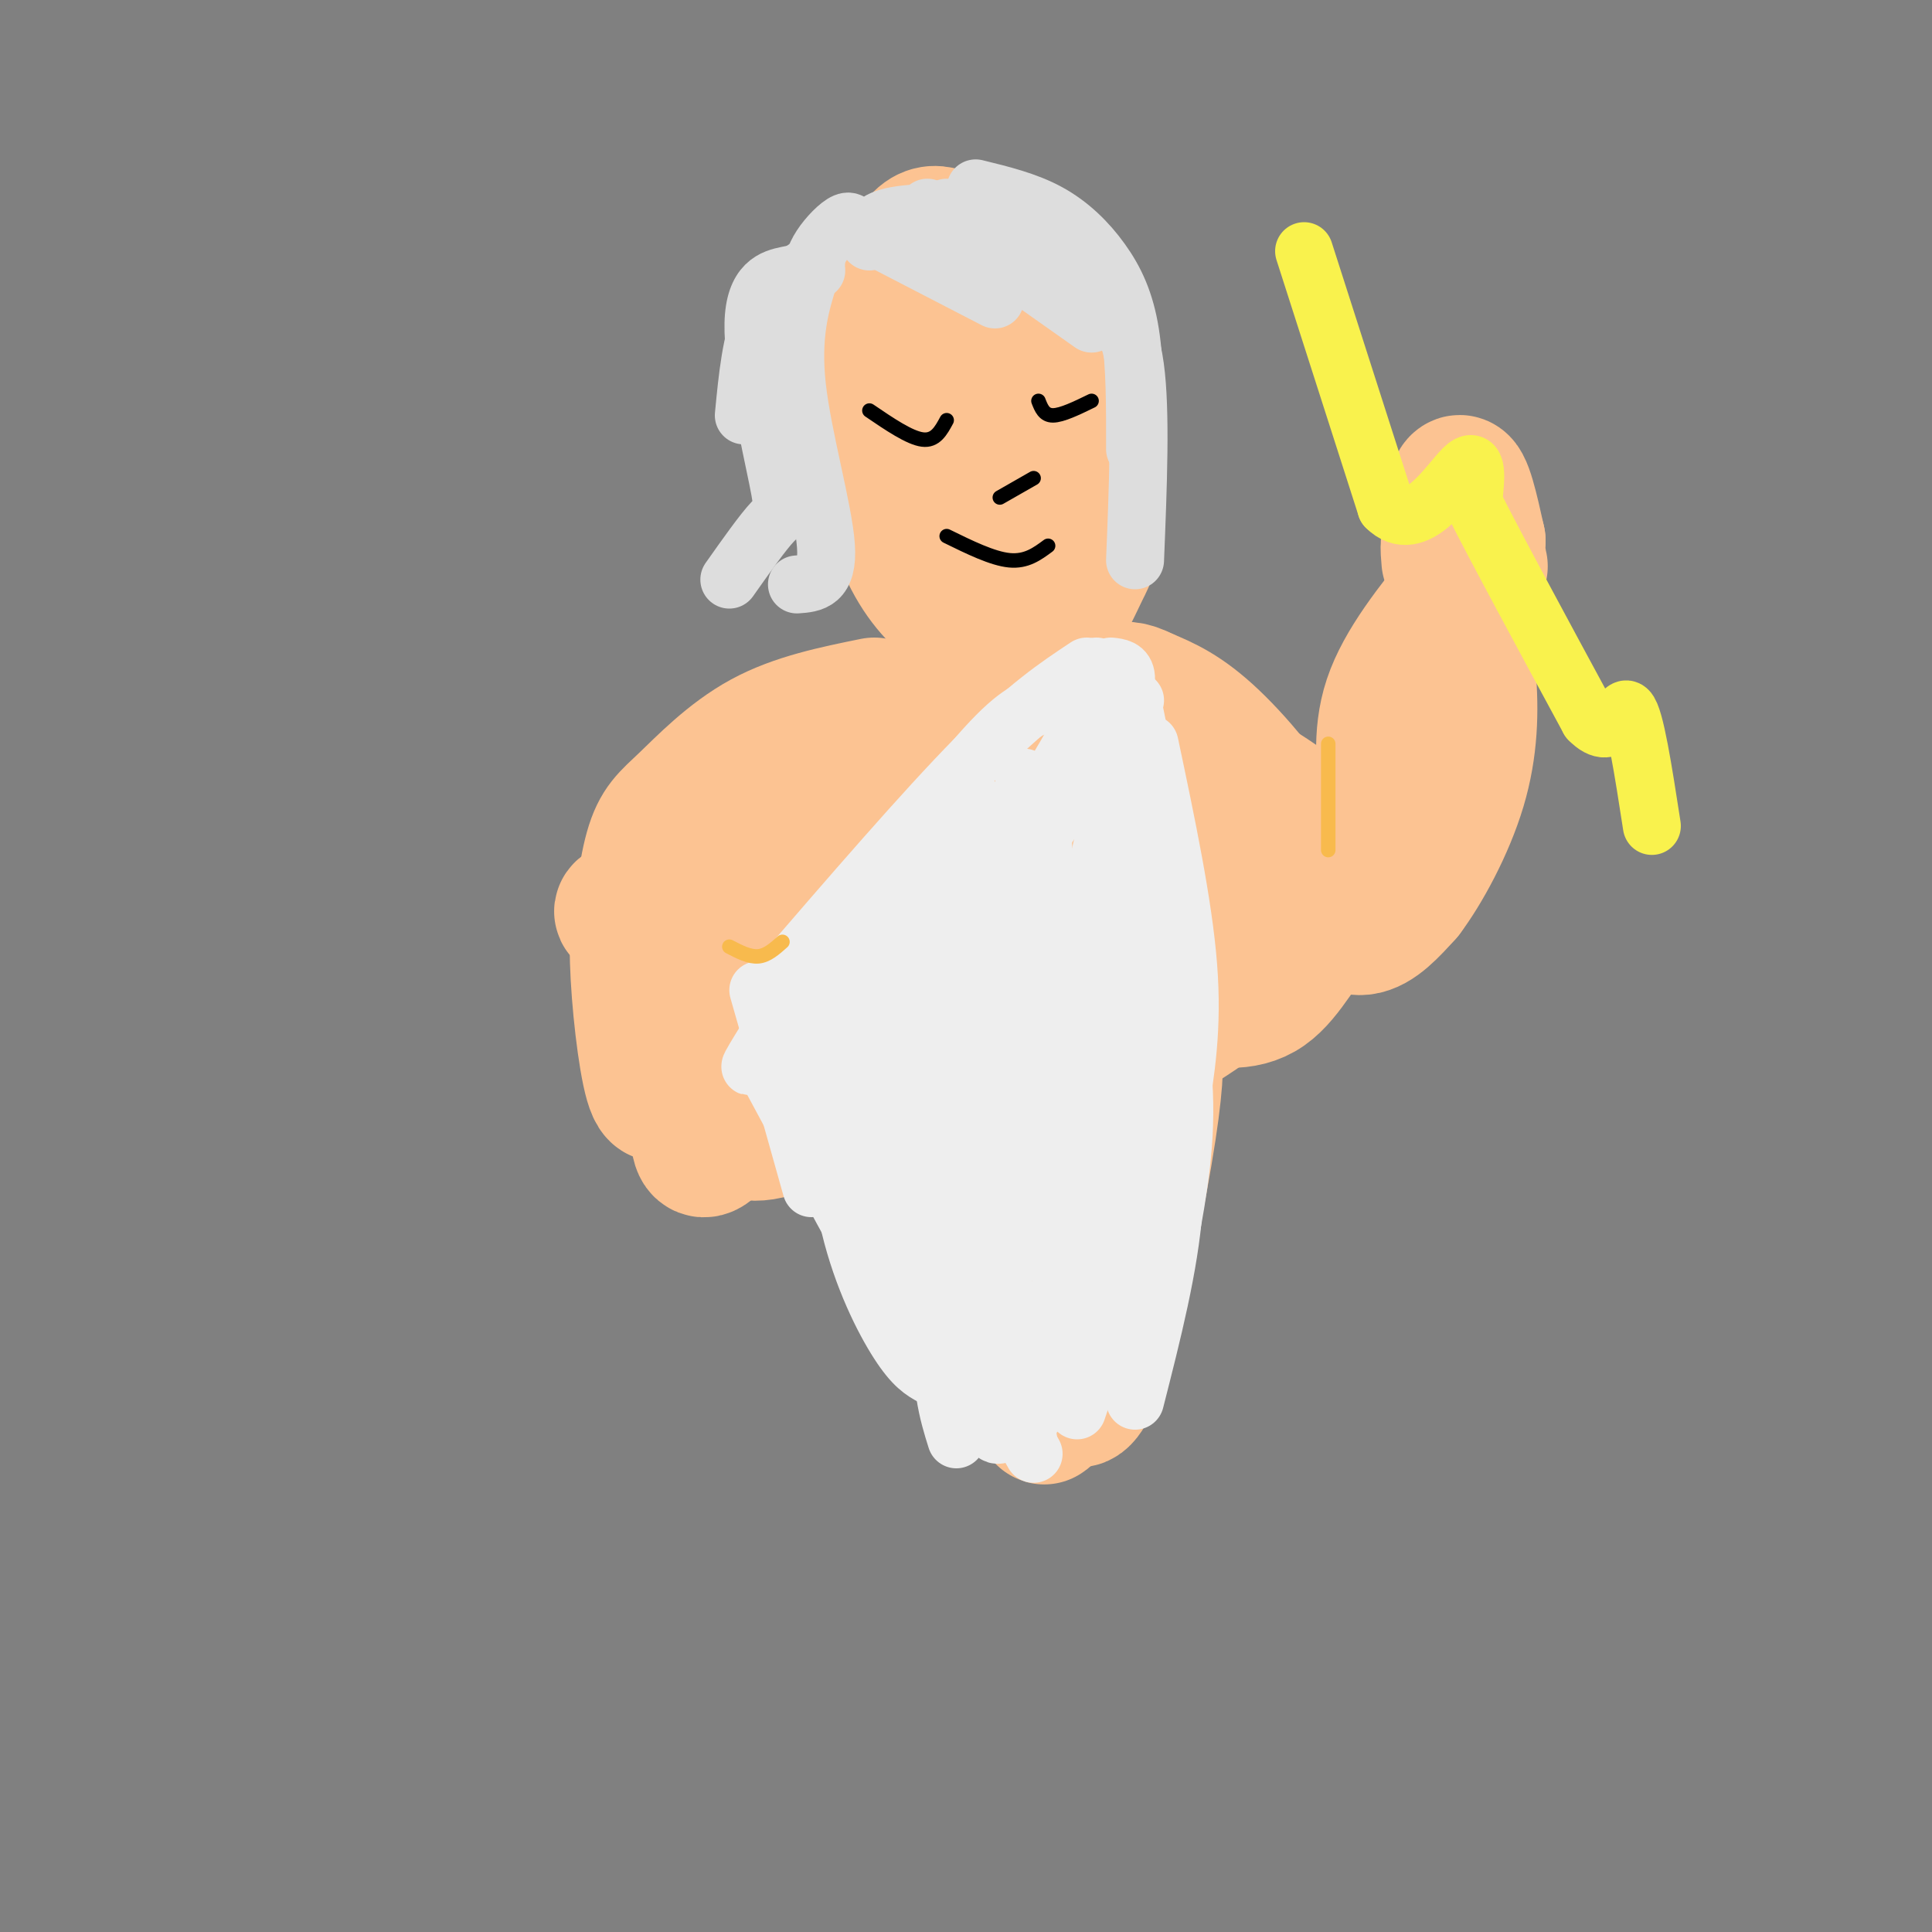 <svg viewBox='0 0 400 400' version='1.1' xmlns='http://www.w3.org/2000/svg' xmlns:xlink='http://www.w3.org/1999/xlink'><rect x="0" y="0" width="400" height="400" fill="#808080" stroke="none"/><g fill='none' stroke='#FCC392' stroke-width='28' stroke-linecap='round' stroke-linejoin='round'><path d='M181,62c-1.214,1.767 -2.428,3.533 -2,11c0.428,7.467 2.497,20.634 5,30c2.503,9.366 5.439,14.929 9,19c3.561,4.071 7.746,6.649 11,8c3.254,1.351 5.579,1.473 8,1c2.421,-0.473 4.940,-1.543 7,-4c2.060,-2.457 3.661,-6.303 5,-9c1.339,-2.697 2.414,-4.246 2,-12c-0.414,-7.754 -2.319,-21.713 -6,-32c-3.681,-10.287 -9.140,-16.901 -13,-20c-3.860,-3.099 -6.123,-2.681 -9,-4c-2.877,-1.319 -6.369,-4.374 -10,4c-3.631,8.374 -7.401,28.178 -6,40c1.401,11.822 7.972,15.664 12,17c4.028,1.336 5.514,0.168 7,-1'/><path d='M201,110c2.627,-6.151 5.695,-21.027 5,-31c-0.695,-9.973 -5.154,-15.041 -8,-16c-2.846,-0.959 -4.079,2.192 -5,7c-0.921,4.808 -1.531,11.275 1,23c2.531,11.725 8.204,28.710 11,31c2.796,2.290 2.714,-10.114 0,-22c-2.714,-11.886 -8.061,-23.253 -11,-23c-2.939,0.253 -3.469,12.127 -4,24'/><path d='M181,146c-8.097,1.646 -16.195,3.291 -23,7c-6.805,3.709 -12.319,9.480 -16,13c-3.681,3.520 -5.530,4.788 -7,10c-1.470,5.212 -2.562,14.369 -1,19c1.562,4.631 5.780,4.736 11,4c5.220,-0.736 11.444,-2.314 18,-7c6.556,-4.686 13.445,-12.482 17,-18c3.555,-5.518 3.778,-8.759 4,-12'/><path d='M184,162c0.093,-3.611 -1.675,-6.639 -5,-7c-3.325,-0.361 -8.206,1.945 -11,5c-2.794,3.055 -3.501,6.858 -5,10c-1.499,3.142 -3.790,5.623 2,7c5.790,1.377 19.662,1.649 27,0c7.338,-1.649 8.143,-5.219 9,-9c0.857,-3.781 1.765,-7.772 2,-10c0.235,-2.228 -0.203,-2.693 -3,-2c-2.797,0.693 -7.951,2.545 -11,7c-3.049,4.455 -3.991,11.514 -5,15c-1.009,3.486 -2.085,3.398 0,4c2.085,0.602 7.331,1.893 12,0c4.669,-1.893 8.763,-6.969 11,-11c2.237,-4.031 2.619,-7.015 3,-10'/><path d='M210,161c0.180,-4.063 -0.871,-9.222 -3,-12c-2.129,-2.778 -5.338,-3.177 -8,-4c-2.662,-0.823 -4.778,-2.070 -5,3c-0.222,5.070 1.451,16.456 5,22c3.549,5.544 8.975,5.245 13,5c4.025,-0.245 6.648,-0.435 9,-3c2.352,-2.565 4.434,-7.506 2,-12c-2.434,-4.494 -9.383,-8.542 -13,-10c-3.617,-1.458 -3.903,-0.327 -5,1c-1.097,1.327 -3.005,2.851 -3,6c0.005,3.149 1.925,7.925 7,12c5.075,4.075 13.307,7.450 21,9c7.693,1.550 14.846,1.275 22,1'/><path d='M252,179c4.981,-1.540 6.434,-5.890 7,-9c0.566,-3.110 0.247,-4.979 -3,-9c-3.247,-4.021 -9.421,-10.192 -16,-14c-6.579,-3.808 -13.561,-5.251 -16,-3c-2.439,2.251 -0.333,8.197 3,14c3.333,5.803 7.895,11.465 15,16c7.105,4.535 16.755,7.945 23,9c6.245,1.055 9.086,-0.243 12,-1c2.914,-0.757 5.900,-0.973 2,-5c-3.900,-4.027 -14.686,-11.865 -22,-16c-7.314,-4.135 -11.157,-4.568 -15,-5'/><path d='M242,156c-2.855,-0.288 -2.493,1.493 -1,5c1.493,3.507 4.115,8.740 11,13c6.885,4.260 18.031,7.547 23,8c4.969,0.453 3.761,-1.927 0,-6c-3.761,-4.073 -10.075,-9.837 -17,-14c-6.925,-4.163 -14.462,-6.724 -18,-8c-3.538,-1.276 -3.078,-1.267 -3,0c0.078,1.267 -0.228,3.793 1,6c1.228,2.207 3.989,4.097 10,7c6.011,2.903 15.272,6.820 16,4c0.728,-2.820 -7.078,-12.377 -13,-18c-5.922,-5.623 -9.961,-7.311 -14,-9'/><path d='M237,144c-3.243,-1.668 -4.349,-1.337 -6,-1c-1.651,0.337 -3.846,0.682 -1,3c2.846,2.318 10.732,6.611 23,15c12.268,8.389 28.918,20.874 15,19c-13.918,-1.874 -58.405,-18.107 -79,-24c-20.595,-5.893 -17.297,-1.447 -14,3'/><path d='M175,159c-2.109,3.697 -0.383,11.438 -7,14c-6.617,2.562 -21.577,-0.057 -26,1c-4.423,1.057 1.691,5.788 -1,9c-2.691,3.212 -14.186,4.903 -12,6c2.186,1.097 18.053,1.599 26,3c7.947,1.401 7.973,3.700 8,6'/><path d='M163,198c2.613,4.001 5.146,11.003 6,11c0.854,-0.003 0.029,-7.011 -2,-13c-2.029,-5.989 -5.262,-10.961 -7,-10c-1.738,0.961 -1.980,7.853 2,14c3.980,6.147 12.183,11.548 19,15c6.817,3.452 12.247,4.955 19,5c6.753,0.045 14.829,-1.369 18,-4c3.171,-2.631 1.438,-6.478 0,-9c-1.438,-2.522 -2.579,-3.717 -5,-6c-2.421,-2.283 -6.120,-5.652 -11,-7c-4.880,-1.348 -10.940,-0.674 -17,0'/><path d='M185,194c-4.179,1.798 -6.125,6.294 -8,10c-1.875,3.706 -3.679,6.624 -2,10c1.679,3.376 6.842,7.211 11,9c4.158,1.789 7.309,1.533 13,1c5.691,-0.533 13.920,-1.344 19,-3c5.080,-1.656 7.012,-4.156 9,-6c1.988,-1.844 4.033,-3.033 5,-7c0.967,-3.967 0.855,-10.711 -2,-15c-2.855,-4.289 -8.454,-6.122 -13,-7c-4.546,-0.878 -8.039,-0.802 -11,-1c-2.961,-0.198 -5.390,-0.669 -9,3c-3.610,3.669 -8.401,11.480 -10,16c-1.599,4.520 -0.006,5.749 6,7c6.006,1.251 16.424,2.525 24,2c7.576,-0.525 12.311,-2.848 15,-5c2.689,-2.152 3.334,-4.132 3,-6c-0.334,-1.868 -1.646,-3.624 -3,-5c-1.354,-1.376 -2.749,-2.370 -4,-1c-1.251,1.370 -2.357,5.106 -3,11c-0.643,5.894 -0.821,13.947 -1,22'/><path d='M224,229c0.212,3.744 1.241,2.103 3,2c1.759,-0.103 4.249,1.332 8,-7c3.751,-8.332 8.762,-26.432 5,-25c-3.762,1.432 -16.296,22.395 -25,38c-8.704,15.605 -13.578,25.851 -13,28c0.578,2.149 6.607,-3.799 12,-14c5.393,-10.201 10.150,-24.653 10,-33c-0.150,-8.347 -5.206,-10.587 -9,-12c-3.794,-1.413 -6.326,-1.997 -9,-2c-2.674,-0.003 -5.489,0.576 -9,4c-3.511,3.424 -7.717,9.693 -8,17c-0.283,7.307 3.359,15.654 7,24'/><path d='M196,249c2.259,5.808 4.406,8.330 5,4c0.594,-4.330 -0.365,-15.510 -3,-27c-2.635,-11.490 -6.948,-23.290 -9,-23c-2.052,0.290 -1.845,12.669 -2,18c-0.155,5.331 -0.674,3.614 3,14c3.674,10.386 11.541,32.874 15,41c3.459,8.126 2.512,1.891 3,0c0.488,-1.891 2.413,0.562 3,-12c0.587,-12.562 -0.162,-40.140 1,-48c1.162,-7.860 4.236,3.999 5,22c0.764,18.001 -0.782,42.143 -1,51c-0.218,8.857 0.891,2.428 2,-4'/><path d='M218,285c1.848,-13.169 5.469,-44.092 9,-58c3.531,-13.908 6.972,-10.803 9,-10c2.028,0.803 2.645,-0.698 3,1c0.355,1.698 0.450,6.596 -2,21c-2.450,14.404 -7.444,38.316 -11,47c-3.556,8.684 -5.675,2.142 -9,-15c-3.325,-17.142 -7.857,-44.884 -10,-48c-2.143,-3.116 -1.898,18.396 -1,33c0.898,14.604 2.449,22.302 4,30'/><path d='M210,286c-3.911,-12.711 -15.689,-59.489 -19,-72c-3.311,-12.511 1.844,9.244 7,31'/><path d='M145,184c-3.823,-0.417 -7.646,-0.834 -10,1c-2.354,1.834 -3.238,5.918 -3,14c0.238,8.082 1.598,20.163 3,25c1.402,4.837 2.845,2.432 4,-5c1.155,-7.432 2.021,-19.889 2,-25c-0.021,-5.111 -0.929,-2.876 -2,-2c-1.071,0.876 -2.306,0.393 -2,6c0.306,5.607 2.153,17.303 4,29'/><path d='M141,227c2.167,5.523 5.585,4.830 7,6c1.415,1.170 0.826,4.202 6,0c5.174,-4.202 16.110,-15.637 19,-21c2.890,-5.363 -2.267,-4.654 -9,3c-6.733,7.654 -15.044,22.253 -18,23c-2.956,0.747 -0.559,-12.358 -1,-23c-0.441,-10.642 -3.721,-18.821 -7,-27'/><path d='M138,188c-1.267,-0.395 -0.934,12.117 1,21c1.934,8.883 5.471,14.137 9,17c3.529,2.863 7.051,3.334 11,-1c3.949,-4.334 8.327,-13.474 7,-15c-1.327,-1.526 -8.358,4.561 -12,8c-3.642,3.439 -3.894,4.231 -4,6c-0.106,1.769 -0.067,4.515 1,7c1.067,2.485 3.162,4.710 9,3c5.838,-1.710 15.419,-7.355 25,-13'/><path d='M185,221c12.667,-6.667 31.833,-16.833 51,-27'/><path d='M234,212c-3.270,-0.037 -6.539,-0.073 -6,1c0.539,1.073 4.887,3.257 7,4c2.113,0.743 1.992,0.046 5,-2c3.008,-2.046 9.145,-5.442 13,-9c3.855,-3.558 5.427,-7.279 7,-11'/><path d='M246,206c5.732,1.089 11.464,2.179 16,-1c4.536,-3.179 7.875,-10.625 11,-13c3.125,-2.375 6.036,0.321 9,0c2.964,-0.321 5.982,-3.661 9,-7'/><path d='M291,185c3.724,-4.930 8.534,-13.754 11,-22c2.466,-8.246 2.587,-15.912 2,-23c-0.587,-7.088 -1.882,-13.596 -3,-9c-1.118,4.596 -2.059,20.298 -3,36'/><path d='M298,167c-1.549,7.423 -3.920,7.979 -7,6c-3.080,-1.979 -6.868,-6.494 -8,-7c-1.132,-0.506 0.391,2.998 4,-2c3.609,-4.998 9.305,-18.499 15,-32'/><path d='M302,132c-0.247,2.278 -8.365,23.971 -12,33c-3.635,9.029 -2.786,5.392 -3,0c-0.214,-5.392 -1.490,-12.541 1,-20c2.490,-7.459 8.745,-15.230 15,-23'/><path d='M303,122c3.306,-4.694 4.072,-4.928 3,-5c-1.072,-0.072 -3.981,0.019 -5,-4c-1.019,-4.019 -0.148,-12.148 1,-13c1.148,-0.852 2.574,5.574 4,12'/><path d='M306,112c-0.444,1.422 -3.556,-1.022 -5,-1c-1.444,0.022 -1.222,2.511 -1,5'/></g>
<g fill='none' stroke='#000000' stroke-width='3' stroke-linecap='round' stroke-linejoin='round'><path d='M180,85c4.167,2.833 8.333,5.667 11,6c2.667,0.333 3.833,-1.833 5,-4'/><path d='M215,83c0.583,1.500 1.167,3.000 3,3c1.833,0.000 4.917,-1.500 8,-3'/><path d='M196,111c4.750,2.333 9.500,4.667 13,5c3.500,0.333 5.750,-1.333 8,-3'/><path d='M207,103c0.000,0.000 7.000,-4.000 7,-4'/></g>
<g fill='none' stroke='#DDDDDD' stroke-width='12' stroke-linecap='round' stroke-linejoin='round'><path d='M177,48c-0.338,-1.272 -0.677,-2.544 -2,-2c-1.323,0.544 -3.631,2.906 -5,5c-1.369,2.094 -1.800,3.922 -3,8c-1.200,4.078 -3.169,10.406 -2,21c1.169,10.594 5.477,25.456 6,33c0.523,7.544 -2.738,7.772 -6,8'/><path d='M169,56c-1.598,0.207 -3.196,0.415 -6,1c-2.804,0.585 -6.813,1.549 -7,10c-0.187,8.451 3.450,24.391 5,32c1.550,7.609 1.014,6.888 -1,9c-2.014,2.112 -5.507,7.056 -9,12'/><path d='M169,54c-4.250,2.833 -8.500,5.667 -11,11c-2.500,5.333 -3.250,13.167 -4,21'/><path d='M177,47c0.000,0.000 29.000,15.000 29,15'/><path d='M180,50c0.113,-1.976 0.226,-3.952 4,-5c3.774,-1.048 11.208,-1.167 17,-1c5.792,0.167 9.940,0.619 12,2c2.060,1.381 2.030,3.690 2,6'/><path d='M192,43c0.000,0.000 34.000,24.000 34,24'/><path d='M205,43c1.833,3.583 3.667,7.167 8,11c4.333,3.833 11.167,7.917 18,12'/><path d='M202,39c5.268,1.286 10.536,2.571 15,5c4.464,2.429 8.125,6.000 11,10c2.875,4.000 4.964,8.429 6,15c1.036,6.571 1.018,15.286 1,24'/><path d='M196,43c8.375,2.458 16.750,4.917 22,8c5.250,3.083 7.375,6.792 10,10c2.625,3.208 5.750,5.917 7,15c1.250,9.083 0.625,24.542 0,40'/></g>
<g fill='none' stroke='#EEEEEE' stroke-width='12' stroke-linecap='round' stroke-linejoin='round'><path d='M227,138c0.917,1.917 1.833,3.833 -5,16c-6.833,12.167 -21.417,34.583 -36,57'/><path d='M230,138c3.000,0.333 6.000,0.667 -2,15c-8.000,14.333 -27.000,42.667 -46,71'/><path d='M225,138c-6.167,4.083 -12.333,8.167 -23,19c-10.667,10.833 -25.833,28.417 -41,46'/><path d='M220,146c-1.857,-0.363 -3.714,-0.726 -7,1c-3.286,1.726 -8.000,5.542 -19,20c-11.000,14.458 -28.286,39.560 -35,49c-6.714,9.440 -2.857,3.220 1,-3'/><path d='M192,175c-10.267,18.289 -20.533,36.578 -25,45c-4.467,8.422 -3.133,6.978 -2,7c1.133,0.022 2.067,1.511 3,3'/><path d='M203,167c-9.167,13.167 -18.333,26.333 -23,37c-4.667,10.667 -4.833,18.833 -5,27'/><path d='M176,190c-1.917,13.000 -3.833,26.000 -4,36c-0.167,10.000 1.417,17.000 3,24'/><path d='M167,200c1.417,11.750 2.833,23.500 6,36c3.167,12.500 8.083,25.750 13,39'/><path d='M171,218c2.667,14.000 5.333,28.000 9,39c3.667,11.000 8.333,19.000 13,27'/><path d='M182,199c0.000,0.000 7.000,69.000 7,69'/><path d='M203,177c0.000,0.000 -7.000,85.000 -7,85'/><path d='M212,161c2.844,5.622 5.689,11.244 3,32c-2.689,20.756 -10.911,56.644 -14,73c-3.089,16.356 -1.044,13.178 1,10'/><path d='M235,145c0.000,0.000 -25.000,111.000 -25,111'/><path d='M234,152c1.750,6.250 3.500,12.500 1,30c-2.500,17.500 -9.250,46.250 -16,75'/><path d='M230,151c0.833,29.667 1.667,59.333 1,81c-0.667,21.667 -2.833,35.333 -5,49'/><path d='M222,194c0.000,0.000 -3.000,94.000 -3,94'/><path d='M201,215c-2.750,22.083 -5.500,44.167 -6,58c-0.500,13.833 1.250,19.417 3,25'/><path d='M194,231c0.178,17.200 0.356,34.400 2,44c1.644,9.600 4.756,11.600 8,12c3.244,0.400 6.622,-0.800 10,-2'/><path d='M222,187c3.583,4.917 7.167,9.833 8,26c0.833,16.167 -1.083,43.583 -3,71'/><path d='M226,201c4.250,14.917 8.500,29.833 8,45c-0.500,15.167 -5.750,30.583 -11,46'/><path d='M229,204c4.583,15.583 9.167,31.167 10,43c0.833,11.833 -2.083,19.917 -5,28'/><path d='M228,204c4.022,4.844 8.044,9.689 11,17c2.956,7.311 4.844,17.089 4,29c-0.844,11.911 -4.422,25.956 -8,40'/><path d='M235,215c1.889,2.711 3.778,5.422 5,12c1.222,6.578 1.778,17.022 0,26c-1.778,8.978 -5.889,16.489 -10,24'/><path d='M235,211c2.089,4.476 4.179,8.952 5,13c0.821,4.048 0.375,7.667 0,14c-0.375,6.333 -0.679,15.381 -2,21c-1.321,5.619 -3.661,7.810 -6,10'/><path d='M237,184c3.583,13.917 7.167,27.833 8,40c0.833,12.167 -1.083,22.583 -3,33'/><path d='M238,154c3.500,16.583 7.000,33.167 8,46c1.000,12.833 -0.500,21.917 -2,31'/><path d='M235,148c3.756,18.369 7.512,36.738 9,47c1.488,10.262 0.708,12.417 0,19c-0.708,6.583 -1.345,17.595 -3,25c-1.655,7.405 -4.327,11.202 -7,15'/><path d='M205,191c2.917,14.083 5.833,28.167 6,42c0.167,13.833 -2.417,27.417 -5,41'/><path d='M200,201c0.167,27.750 0.333,55.500 1,68c0.667,12.500 1.833,9.750 3,7'/><path d='M180,204c0.000,0.000 23.000,81.000 23,81'/><path d='M187,209c5.311,29.089 10.622,58.178 14,73c3.378,14.822 4.822,15.378 6,15c1.178,-0.378 2.089,-1.689 3,-3'/><path d='M188,220c3.083,22.667 6.167,45.333 9,58c2.833,12.667 5.417,15.333 8,18'/><path d='M172,219c0.733,12.267 1.467,24.533 4,35c2.533,10.467 6.867,19.133 10,24c3.133,4.867 5.067,5.933 7,7'/><path d='M159,214c0.000,0.000 9.000,32.000 9,32'/><path d='M157,205c0.000,0.000 10.000,35.000 10,35'/><path d='M159,222c14.083,26.167 28.167,52.333 35,63c6.833,10.667 6.417,5.833 6,1'/><path d='M176,246c0.000,0.000 30.000,50.000 30,50'/><path d='M200,252c0.000,0.000 14.000,41.000 14,41'/><path d='M209,269c0.000,0.000 4.000,30.000 4,30'/><path d='M205,285c0.000,0.000 9.000,16.000 9,16'/></g>
<g fill='none' stroke='#F9F24D' stroke-width='12' stroke-linecap='round' stroke-linejoin='round'><path d='M270,52c0.000,0.000 17.000,53.000 17,53'/><path d='M287,105c6.111,6.156 12.889,-4.956 16,-8c3.111,-3.044 2.556,1.978 2,7'/><path d='M305,104c4.333,8.667 14.167,26.833 24,45'/><path d='M329,149c5.289,5.489 6.511,-3.289 8,-2c1.489,1.289 3.244,12.644 5,24'/></g>
<g fill='none' stroke='#F8BA4D' stroke-width='3' stroke-linecap='round' stroke-linejoin='round'><path d='M151,196c2.083,1.083 4.167,2.167 6,2c1.833,-0.167 3.417,-1.583 5,-3'/><path d='M275,176c0.000,0.000 0.000,-22.000 0,-22'/></g>
</svg>